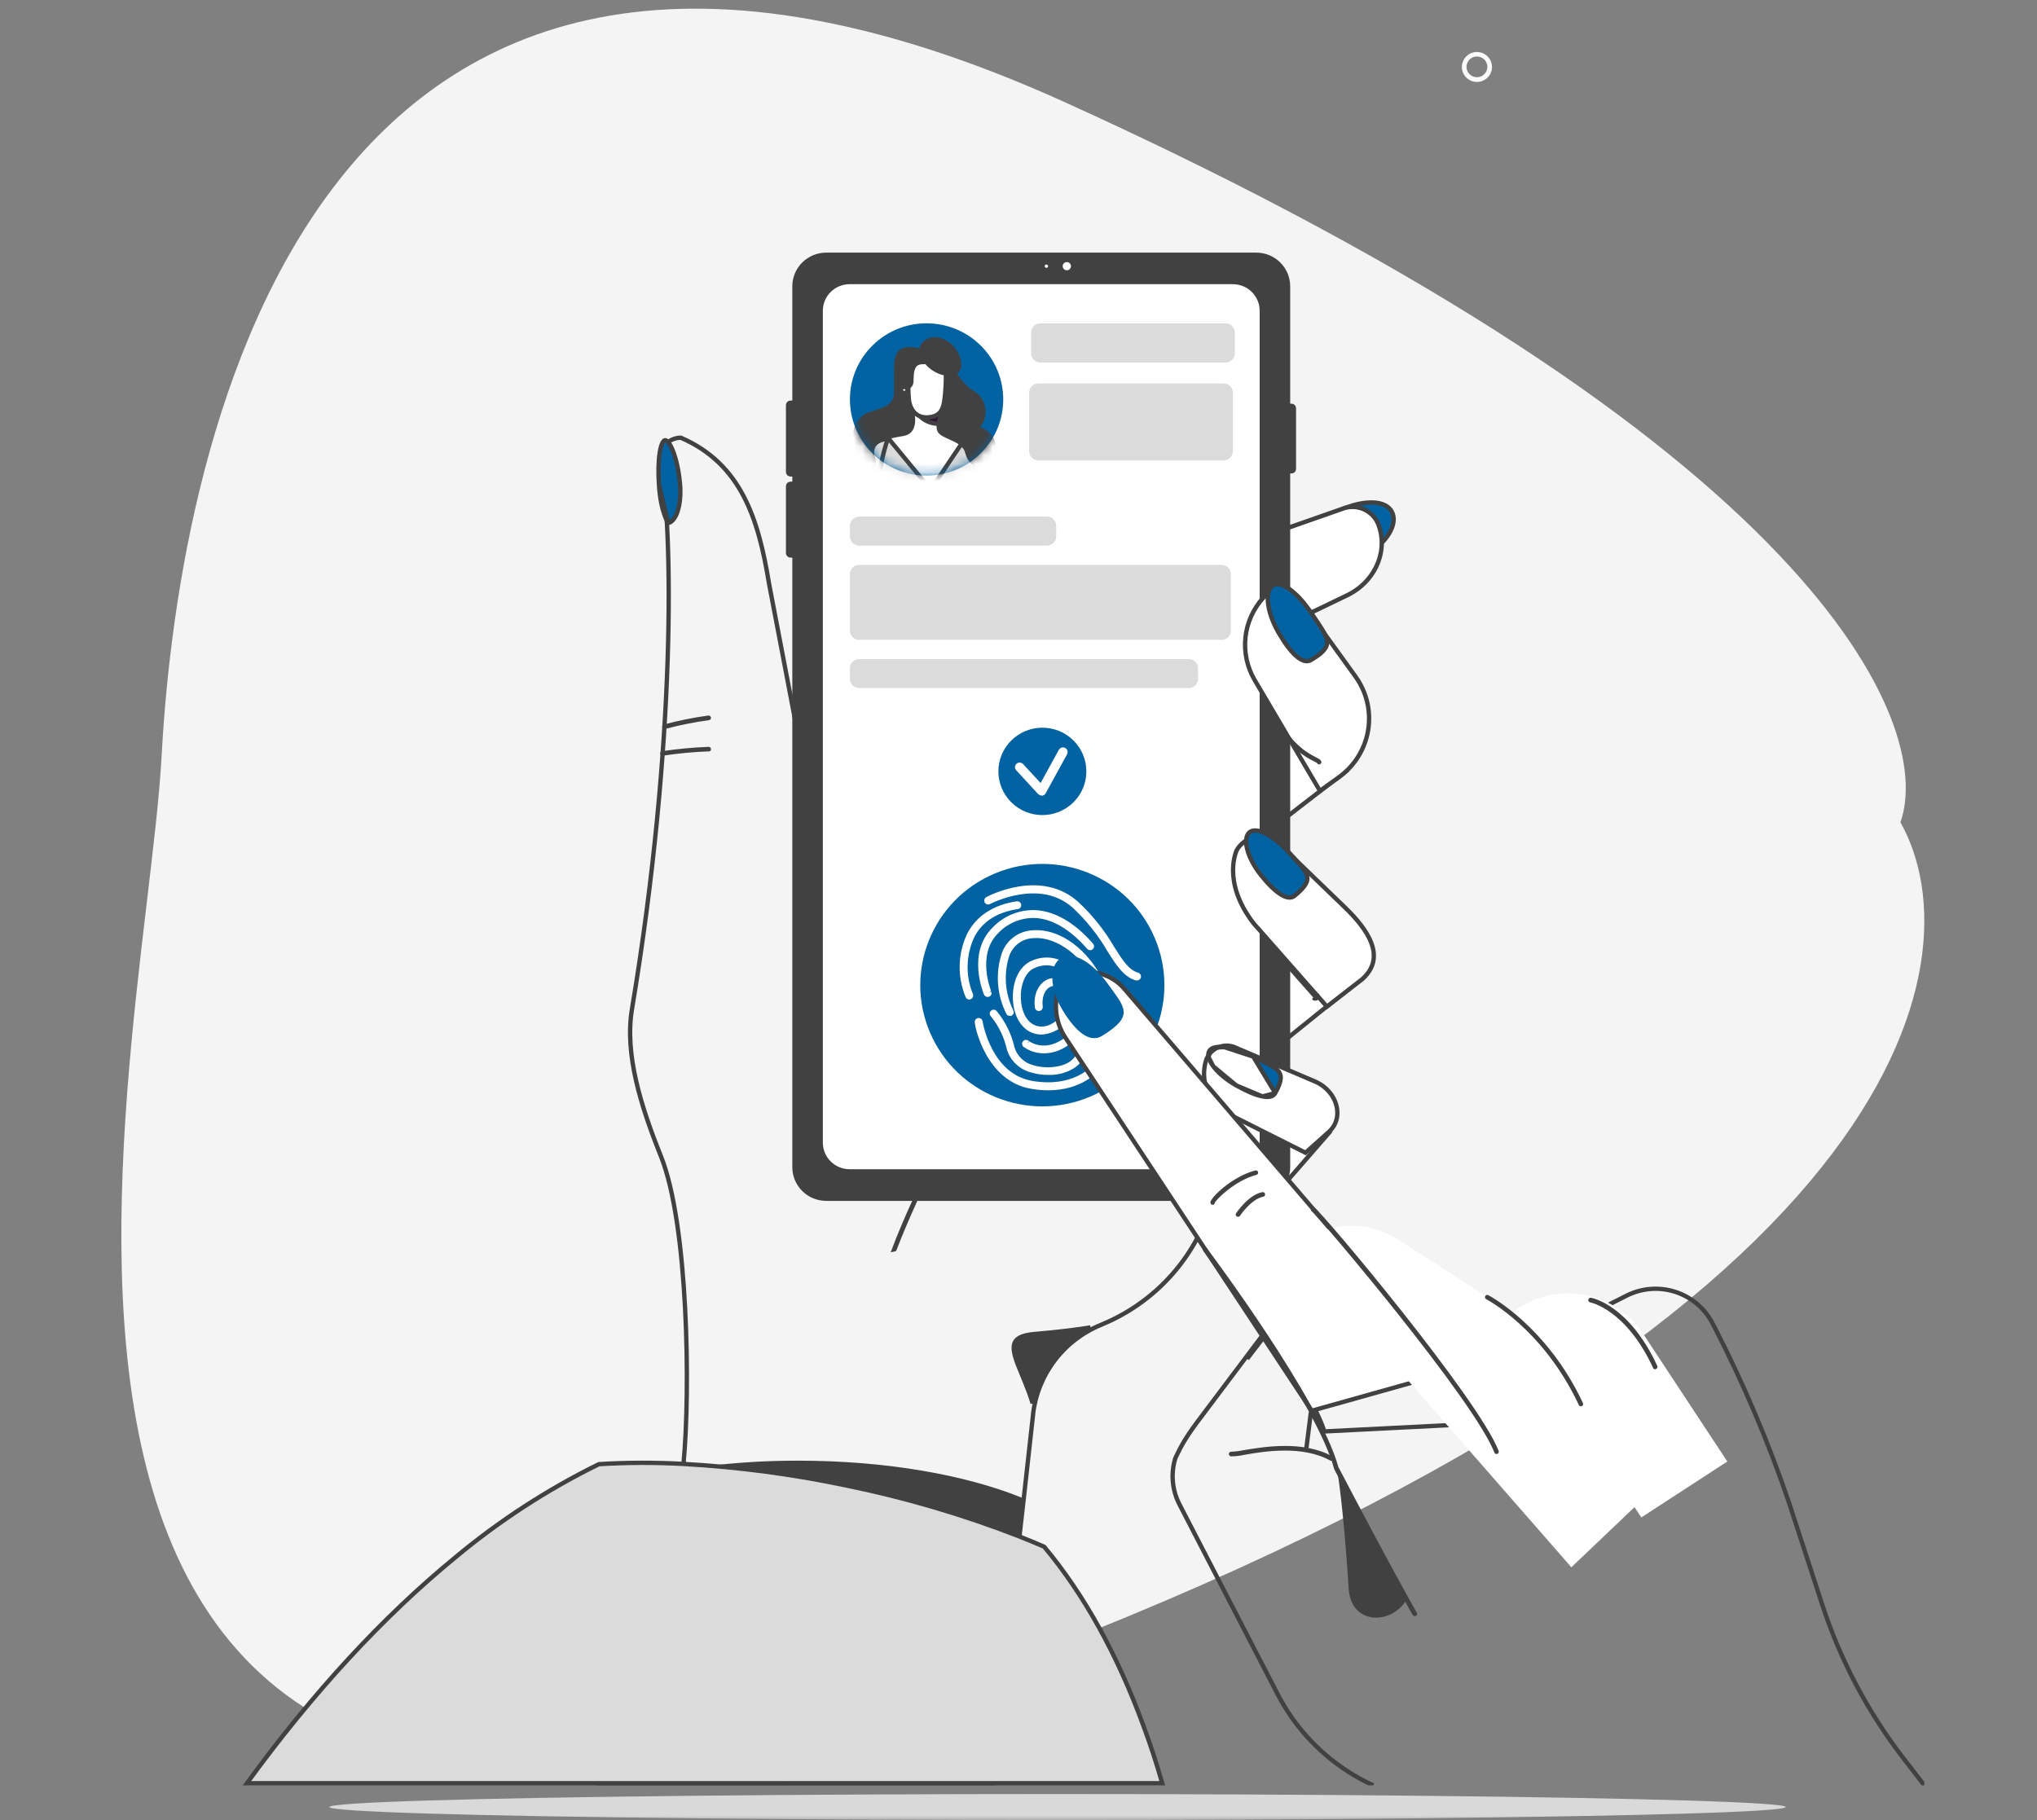 <svg width="235" height="210" viewBox="0 0 235 210" fill="none" xmlns="http://www.w3.org/2000/svg">
<rect x="0" y="0" width="235" height="210" fill="#808080" stroke="none"/>
<mask id="mask0_424_374" style="mask-type:alpha" maskUnits="userSpaceOnUse" x="0" y="0" width="235" height="210">
<rect width="235" height="210" fill="#D9D9D9"/>
</mask>
<g mask="url(#mask0_424_374)">
<path d="M122.955 11.841C36.297 -27.492 20.651 50.081 18.645 87.229C16.638 124.376 -14.454 241.282 115.935 192.116C220.245 152.783 228.269 110.901 219.242 94.877C223.254 83.587 209.614 51.174 122.955 11.841Z" fill="#F4F4F4"/>
<g clip-path="url(#clip0_424_374)">
<path d="M78.859 168.827C79.654 160.421 79.404 141.248 76.241 133.392C73.922 127.615 72.042 121.609 72.907 116.441C78.046 85.67 77.637 60.767 76.209 53.3C76.144 52.958 76.156 52.607 76.244 52.271C76.332 51.934 76.493 51.622 76.717 51.355C76.941 51.087 77.221 50.873 77.538 50.726C77.855 50.579 78.201 50.504 78.55 50.505C85.482 53.513 87.491 59.823 88.704 67.253L96.759 109.39" stroke="#414141" stroke-width="0.5"/>
<path d="M77.085 60.35C77.454 60.281 77.842 59.899 78.126 59.127C78.434 58.29 78.578 57.087 78.436 55.666C78.293 54.234 78.001 52.963 77.652 52.066C77.476 51.617 77.291 51.275 77.113 51.056C76.927 50.826 76.795 50.784 76.722 50.791C76.654 50.798 76.54 50.861 76.411 51.12C76.288 51.37 76.185 51.74 76.11 52.217C75.959 53.166 75.928 54.473 76.018 55.913L77.085 60.35ZM77.085 60.35C77.067 60.322 77.047 60.287 77.023 60.246C76.936 60.089 76.813 59.841 76.682 59.485C76.421 58.772 76.127 57.626 76.018 55.914L77.085 60.35Z" fill="#0362A1" stroke="#414141" stroke-width="0.5"/>
<path d="M76.679 83.858L76.667 83.857L76.656 83.858C76.654 83.858 76.652 83.857 76.65 83.856C76.649 83.855 76.648 83.854 76.648 83.853L76.648 83.853L76.647 83.849C76.647 83.848 76.646 83.846 76.647 83.845C76.647 83.844 76.647 83.843 76.648 83.841C76.648 83.84 76.649 83.839 76.651 83.838C76.652 83.837 76.653 83.836 76.654 83.836C78.329 83.385 80.031 83.042 81.75 82.809C81.756 82.808 81.762 82.81 81.766 82.813C81.771 82.816 81.773 82.821 81.774 82.825C81.774 82.83 81.773 82.834 81.77 82.838C81.767 82.842 81.762 82.845 81.756 82.846L81.754 82.846C80.052 83.077 78.365 83.416 76.706 83.86L76.679 83.858Z" fill="#A65137" stroke="#414141" stroke-width="0.5"/>
<path d="M76.427 86.922L76.436 86.922L76.444 86.92C78.203 86.656 79.976 86.49 81.754 86.421L81.755 86.421C81.756 86.421 81.757 86.422 81.758 86.422C81.76 86.422 81.76 86.423 81.761 86.424C81.762 86.424 81.762 86.425 81.763 86.426C81.763 86.426 81.763 86.427 81.763 86.427L81.763 86.427L81.763 86.438C81.763 86.439 81.763 86.439 81.763 86.44C81.763 86.441 81.762 86.441 81.762 86.442C81.761 86.443 81.76 86.443 81.759 86.444C81.758 86.444 81.757 86.445 81.756 86.445L81.756 86.445L81.751 86.445C79.976 86.51 78.206 86.677 76.45 86.943L76.419 86.948L76.413 86.95C76.411 86.948 76.409 86.944 76.409 86.941C76.409 86.937 76.41 86.933 76.413 86.929C76.416 86.925 76.421 86.923 76.427 86.922Z" fill="#A65137" stroke="#414141" stroke-width="0.5"/>
<path d="M154.673 58.82L154.673 58.82C155.993 58.24 157.294 57.945 158.356 57.976C159.422 58.007 160.195 58.363 160.561 59.026C160.929 59.693 160.832 60.579 160.292 61.504C159.755 62.425 158.799 63.342 157.547 64.019C156.273 64.709 155.144 65.112 154.247 65.161C153.802 65.186 153.425 65.123 153.118 64.975C152.813 64.829 152.563 64.592 152.377 64.244C151.825 63.208 151.51 62.439 151.388 61.848C151.268 61.265 151.339 60.878 151.533 60.575C151.736 60.261 152.095 59.999 152.637 59.723C153.016 59.53 153.46 59.34 153.971 59.122C154.193 59.028 154.426 58.928 154.673 58.82Z" fill="#0362A1" stroke="#414141" stroke-width="0.5"/>
<path d="M138.373 76.888L133.841 66.073L154.935 58.683L154.935 58.683L154.937 58.682C155.699 58.405 156.538 58.426 157.284 58.74C158.029 59.054 158.627 59.637 158.956 60.37C160.223 63.396 158.761 67.079 155.394 68.697L155.393 68.697L138.373 76.888Z" fill="white" stroke="#414141" stroke-width="0.5"/>
<path d="M155.337 88.933L143.608 97.994L137.758 90.578L151.256 80.066L155.337 88.933Z" fill="white" stroke="#414141" stroke-width="0.5"/>
<path d="M147.496 126.344L153.348 130.679L144.092 141.317L138.745 135.845L147.496 126.344Z" fill="white" stroke="#414141" stroke-width="0.5"/>
<path d="M150.991 107.458L156.541 113.328L144.376 123.138L139.599 116.128L150.991 107.458Z" fill="white" stroke="#414141" stroke-width="0.5"/>
<path d="M78.684 169.554L72.08 194.159L71.189 197.471C72.601 196.41 75.323 195.764 78.878 195.572C83.449 195.395 88.026 195.728 92.522 196.565C92.978 196.639 93.44 196.725 93.907 196.815C103.884 198.735 111.976 202.208 114.43 205.349L115.821 193.082L118.108 172.883L119.182 163.197C119.182 163.175 119.182 163.133 119.182 163.133C119.452 160.879 120.322 158.738 121.704 156.931C123.087 155.123 124.93 153.716 127.044 152.854L127.967 152.449C130.715 151.176 133.168 149.353 135.175 147.096C137.182 144.838 138.698 142.194 139.63 139.328L142.465 105.752L94.063 96.498" stroke="#414141" stroke-width="0.5"/>
<path d="M103.186 144.157L103.152 144.153L103.147 144.154C103.203 144.002 105.414 138.098 109.442 130.603C113.488 123.076 119.356 113.964 126.704 107.454L126.704 107.454L126.714 107.445C126.716 107.443 126.72 107.441 126.724 107.441C126.728 107.441 126.731 107.443 126.733 107.445L126.733 107.445L126.736 107.447C126.736 107.448 126.737 107.448 126.737 107.449C126.737 107.45 126.737 107.45 126.737 107.451C126.737 107.451 126.737 107.452 126.737 107.453C126.737 107.453 126.737 107.453 126.737 107.453C119.38 113.978 113.518 123.095 109.488 130.598C105.454 138.107 103.244 144.019 103.198 144.144L103.198 144.144L103.195 144.153C103.195 144.154 103.194 144.155 103.192 144.156C103.191 144.157 103.189 144.157 103.186 144.157Z" fill="#A65137" stroke="#414141" stroke-width="0.5"/>
<path d="M144.929 138.31H95.319C93.294 138.31 91.655 136.679 91.655 134.672L91.655 33.037C91.655 31.029 93.294 29.398 95.319 29.398H144.929C146.955 29.398 148.594 31.029 148.594 33.037V134.672C148.594 136.679 146.955 138.31 144.929 138.31Z" fill="#414141" stroke="#414141" stroke-width="0.5"/>
<path d="M142.229 135.158H98.021C96.173 135.158 94.678 133.67 94.678 131.839L94.678 35.858C94.678 34.027 96.173 32.54 98.021 32.54H142.229C144.076 32.54 145.571 34.027 145.571 35.858V131.839C145.571 133.67 144.076 135.158 142.229 135.158Z" fill="white" stroke="#414141" stroke-width="0.5"/>
<path d="M91.496 54.735H91.195C91.041 54.735 90.919 54.612 90.919 54.462V46.739C90.919 46.59 91.041 46.467 91.195 46.467H91.496C91.65 46.467 91.772 46.59 91.772 46.739V54.462C91.772 54.612 91.65 54.735 91.496 54.735Z" fill="#414141" stroke="#414141" stroke-width="0.5"/>
<path d="M91.496 64.091H91.195C91.041 64.091 90.919 63.967 90.919 63.818V56.095C90.919 55.946 91.041 55.822 91.195 55.822H91.496C91.65 55.822 91.772 55.946 91.772 56.095V63.818C91.772 63.967 91.65 64.091 91.496 64.091Z" fill="#414141" stroke="#414141" stroke-width="0.5"/>
<path d="M148.994 54.378H148.694C148.539 54.378 148.417 54.254 148.417 54.105V47.097C148.417 46.948 148.539 46.824 148.694 46.824H148.994C149.148 46.824 149.271 46.948 149.271 47.097V54.105C149.271 54.254 149.148 54.378 148.994 54.378Z" fill="#414141" stroke="#414141" stroke-width="0.5"/>
<path d="M119.002 30.657V30.76H115.813V30.657H119.002Z" fill="white" stroke="#414141" stroke-width="0.5"/>
<path d="M122.47 31.111C122.39 30.993 122.348 30.854 122.348 30.711C122.348 30.521 122.424 30.337 122.56 30.202C122.696 30.067 122.882 29.991 123.075 29.991C123.219 29.991 123.36 30.033 123.48 30.112C123.599 30.192 123.692 30.305 123.747 30.436C123.802 30.567 123.816 30.712 123.788 30.852C123.76 30.991 123.691 31.119 123.59 31.22C123.488 31.321 123.359 31.39 123.217 31.418C123.076 31.446 122.929 31.432 122.796 31.377C122.663 31.322 122.55 31.23 122.47 31.111Z" fill="white" stroke="#414141" stroke-width="0.5"/>
<path d="M120.35 30.954C120.301 30.882 120.275 30.798 120.275 30.711C120.275 30.596 120.322 30.484 120.404 30.402C120.487 30.32 120.6 30.273 120.718 30.273C120.806 30.273 120.892 30.299 120.965 30.348C121.037 30.396 121.094 30.464 121.127 30.544C121.161 30.624 121.169 30.712 121.152 30.797C121.135 30.881 121.093 30.959 121.032 31.02C120.97 31.082 120.891 31.124 120.805 31.141C120.719 31.158 120.629 31.149 120.548 31.116C120.467 31.082 120.398 31.026 120.35 30.954Z" fill="white" stroke="#414141" stroke-width="0.5"/>
<path d="M151.699 124.783L151.699 124.783C153 125.338 153.86 126.392 154.164 127.506C154.468 128.616 154.219 129.778 153.311 130.592L150.614 133.006L141.841 128.597L141.841 128.597L141.84 128.596C140.707 128.038 139.814 127.096 139.322 125.941C138.83 124.787 138.77 123.497 139.152 122.303C139.373 121.688 139.828 121.184 140.42 120.898C141.01 120.614 141.689 120.57 142.311 120.776L151.699 124.783Z" fill="white" stroke="#414141" stroke-width="0.5"/>
<path d="M147.922 97.716L155.258 104.795C155.258 104.795 155.258 104.795 155.259 104.795C156.478 105.985 157.681 107.393 158.212 108.826C158.476 109.538 158.57 110.245 158.427 110.931C158.286 111.613 157.906 112.297 157.183 112.959L153.081 116.142L144.591 106.5C142.725 104.063 142.261 101.943 142.254 100.446C142.25 99.694 142.362 99.095 142.473 98.686C142.529 98.481 142.584 98.325 142.625 98.221C142.645 98.169 142.662 98.13 142.673 98.105C142.679 98.092 142.683 98.083 142.686 98.078L142.686 98.077C143.102 97.358 143.846 96.767 144.758 96.602C145.663 96.437 146.768 96.686 147.922 97.716Z" fill="white" stroke="#414141" stroke-width="0.5"/>
<path d="M154.47 89.67L154.47 89.67L152.276 91.249L144.727 78.435C144.727 78.435 144.727 78.434 144.726 78.434C143.863 76.946 143.498 75.224 143.686 73.517C143.873 71.81 144.602 70.206 145.768 68.937C146.059 68.624 146.42 68.383 146.822 68.234C147.224 68.084 147.656 68.031 148.083 68.079C148.509 68.126 148.919 68.273 149.277 68.507C149.636 68.742 149.934 69.056 150.147 69.426L150.153 69.437L150.161 69.447L156.368 78.045L156.368 78.046C157.665 79.838 158.193 82.068 157.837 84.247C157.482 86.426 156.271 88.376 154.47 89.67Z" fill="white" stroke="#414141" stroke-width="0.5"/>
<path d="M147.121 126.119L147.122 126.118C147.503 125.428 147.695 124.918 147.742 124.521C147.787 124.14 147.698 123.861 147.497 123.611C147.284 123.347 146.936 123.105 146.435 122.832C146.089 122.644 145.688 122.45 145.228 122.229C145.023 122.13 144.806 122.026 144.578 121.914L147.121 126.119ZM147.121 126.119C146.91 126.504 146.454 126.662 145.65 126.508M147.121 126.119L145.65 126.508M145.65 126.508C144.854 126.356 143.821 125.91 142.63 125.242M145.65 126.508L142.63 125.242M142.63 125.242C141.456 124.583 140.531 123.786 139.976 123.04M142.63 125.242L139.976 123.04M139.976 123.04C139.698 122.666 139.52 122.315 139.444 122.009M139.976 123.04L139.444 122.009M139.444 122.009C139.368 121.704 139.394 121.459 139.503 121.269M139.444 122.009L139.503 121.269M139.503 121.269C139.61 121.083 139.803 120.944 140.101 120.864M139.503 121.269L140.101 120.864M140.101 120.864C140.402 120.784 140.794 120.77 141.26 120.825M140.101 120.864L141.26 120.825M141.26 120.825C142.193 120.937 143.366 121.321 144.578 121.914L141.26 120.825Z" fill="#0362A1" stroke="#414141" stroke-width="0.5"/>
<path d="M148.723 98.383L148.723 98.383C148.889 98.567 149.047 98.739 149.197 98.902C149.547 99.282 149.852 99.614 150.105 99.92C150.466 100.359 150.693 100.713 150.783 101.041C150.868 101.351 150.836 101.655 150.628 102.016C150.413 102.39 150.011 102.82 149.357 103.355C148.984 103.658 148.473 103.64 147.78 103.216C147.089 102.795 146.295 102.01 145.453 100.951C144.622 99.906 144.079 98.815 143.865 97.902C143.645 96.969 143.785 96.316 144.166 96.017C144.543 95.72 145.183 95.751 146.038 96.188C146.873 96.616 147.823 97.389 148.723 98.383Z" fill="#0362A1" stroke="#414141" stroke-width="0.5"/>
<path d="M151.326 70.8L151.326 70.8C151.475 71.023 151.617 71.234 151.752 71.433C152.06 71.888 152.329 72.286 152.548 72.649C152.863 73.171 153.05 73.585 153.097 73.948C153.141 74.294 153.06 74.612 152.786 74.958C152.503 75.315 152.015 75.7 151.246 76.153L151.246 76.153C150.802 76.415 150.262 76.309 149.594 75.746C148.93 75.185 148.213 74.224 147.487 72.968C146.771 71.728 146.364 70.485 146.276 69.482C146.186 68.457 146.432 67.782 146.885 67.523C147.332 67.267 148.002 67.412 148.834 68.023C149.647 68.62 150.528 69.601 151.326 70.8Z" fill="#0362A1" stroke="#414141" stroke-width="0.5"/>
<path d="M114.373 205.739L69.183 205.75L70.586 200.523L70.612 200.427L70.565 200.34C70.35 199.939 70.273 199.479 70.348 199.03C70.48 198.482 70.815 198.003 71.288 197.69L71.288 197.691L71.299 197.683C71.481 197.548 71.673 197.426 71.872 197.317L71.872 197.317L71.876 197.315C71.968 197.262 72.071 197.213 72.186 197.159L72.186 197.159L72.188 197.158C72.428 197.042 72.674 196.938 72.925 196.848C72.971 196.832 73.015 196.817 73.057 196.802C73.153 196.768 73.242 196.736 73.337 196.708L73.337 196.708L73.343 196.706C73.695 196.591 74.074 196.487 74.478 196.398C74.479 196.398 74.479 196.398 74.479 196.398L75.103 196.266C76.025 196.09 76.957 195.967 77.893 195.897C78.058 195.897 78.221 195.884 78.378 195.87C78.407 195.868 78.437 195.865 78.466 195.862C78.595 195.851 78.719 195.839 78.846 195.833H79.07H79.366C79.576 195.833 79.786 195.825 79.994 195.816C80.009 195.816 80.024 195.815 80.038 195.814C80.233 195.806 80.426 195.798 80.624 195.796H81.959H82.605L83.506 195.828L84.072 195.854L84.074 195.854L84.838 195.897C84.873 195.899 84.908 195.902 84.943 195.904C85.413 195.939 85.89 195.974 86.372 196.019L86.373 196.019C88.464 196.205 90.652 196.502 92.96 196.917C92.96 196.917 92.96 196.917 92.96 196.917L93.823 197.077C93.823 197.077 93.823 197.077 93.823 197.077C94.443 197.194 95.058 197.321 95.663 197.454L95.664 197.454C97.179 197.779 98.64 198.14 100.038 198.518C100.599 198.672 101.144 198.831 101.684 198.996C104.772 199.942 107.475 201.019 109.622 202.138C111.776 203.26 113.347 204.412 114.195 205.498L114.196 205.5C114.258 205.577 114.317 205.657 114.373 205.739Z" fill="#414141" stroke="#414141" stroke-width="0.5"/>
<path d="M151.733 115.219C151.696 115.22 151.659 115.213 151.625 115.198C151.59 115.183 151.56 115.161 151.535 115.134L151.733 115.219ZM151.733 115.219C151.796 115.222 151.857 115.201 151.905 115.161M151.733 115.219L151.905 115.161M151.984 114.881C151.973 114.848 151.955 114.818 151.932 114.793L151.984 114.881ZM151.984 114.881C151.995 114.913 152 114.948 151.997 114.982M151.984 114.881L151.997 114.982M151.997 114.982C151.995 115.017 151.985 115.05 151.97 115.081M151.997 114.982L151.97 115.081M151.97 115.081C151.954 115.112 151.932 115.139 151.905 115.161M151.97 115.081L151.905 115.161M151.743 114.97L151.743 114.969L151.729 114.969C151.727 114.969 151.725 114.969 151.723 114.968C151.722 114.968 151.721 114.967 151.719 114.966L146.095 108.595L146.083 108.582L146.07 108.571C146.069 108.57 146.068 108.568 146.067 108.567C146.067 108.566 146.066 108.564 146.066 108.563C146.066 108.561 146.067 108.56 146.067 108.559C146.068 108.557 146.069 108.556 146.07 108.555C146.072 108.554 146.073 108.553 146.075 108.552C146.077 108.551 146.079 108.551 146.081 108.551C146.084 108.552 146.086 108.552 146.087 108.553C146.089 108.554 146.09 108.556 146.091 108.557L146.1 108.571L146.112 108.584L151.745 114.958L151.745 114.958L151.747 114.96C151.747 114.961 151.748 114.962 151.748 114.962C151.748 114.963 151.748 114.964 151.748 114.964C151.748 114.965 151.748 114.965 151.747 114.966C151.747 114.966 151.747 114.966 151.747 114.966C151.747 114.967 151.746 114.967 151.746 114.968L151.746 114.968L151.745 114.969C151.745 114.969 151.744 114.969 151.744 114.969C151.743 114.969 151.743 114.97 151.743 114.97Z" fill="#A65137" stroke="#414141" stroke-width="0.5"/>
<path d="M152.184 87.948L152.178 87.949C152.177 87.949 152.176 87.948 152.176 87.948L152.176 87.948L152.148 87.885L152.091 87.845C151.953 87.748 151.806 87.664 151.652 87.594C151.22 87.376 150.573 87.048 149.79 86.369C149.003 85.686 148.072 84.642 147.093 82.988L147.088 82.98L147.083 82.972C147.082 82.971 147.082 82.969 147.081 82.968C147.081 82.967 147.081 82.966 147.081 82.964C147.082 82.963 147.082 82.962 147.083 82.96C147.084 82.959 147.085 82.958 147.087 82.957C147.088 82.956 147.09 82.955 147.092 82.955C147.094 82.955 147.096 82.955 147.098 82.956C147.1 82.956 147.102 82.957 147.103 82.958C147.105 82.959 147.106 82.96 147.106 82.962L147.11 82.969L147.114 82.977C148.077 84.597 148.999 85.639 149.793 86.333C150.588 87.027 151.248 87.365 151.667 87.579L151.668 87.579C152.019 87.756 152.131 87.827 152.195 87.937C152.195 87.938 152.195 87.939 152.195 87.941C152.194 87.943 152.191 87.945 152.188 87.947L152.188 87.947L152.184 87.948Z" fill="#A65137" stroke="#414141" stroke-width="0.5"/>
<path d="M121.505 156.778C120.341 158.299 119.532 160.053 119.129 161.913C118.876 161.049 118.561 160.23 118.252 159.471C118.146 159.213 118.042 158.963 117.942 158.721C117.61 157.925 117.314 157.214 117.131 156.585C116.891 155.758 116.877 155.168 117.153 154.758C117.429 154.349 118.058 154.029 119.359 153.92C122.35 153.668 124.422 153.388 125.789 153.159C124.119 154.04 122.656 155.273 121.505 156.778Z" fill="#414141" stroke="#414141" stroke-width="0.5"/>
<path d="M92.119 196.325H92.118C87.686 196.335 83.259 196.005 78.878 195.336C76.68 194.998 74.501 194.549 72.349 193.991L78.846 169.787C83.237 169.108 87.675 168.774 92.118 168.786H92.119C102.212 168.786 111.319 170.422 117.801 173.043L115.553 192.896C109.368 194.989 101.315 196.288 92.484 196.325C92.484 196.325 92.483 196.325 92.483 196.325L92.119 196.325Z" fill="#414141" stroke="#414141" stroke-width="0.5"/>
<path d="M52.542 179.685L52.544 179.683C57.611 175.46 63.167 171.853 69.095 168.937C72.351 168.739 75.617 168.731 78.874 168.913L78.874 168.913C85.19 169.266 91.469 170.099 97.657 171.404L97.659 171.405C104.422 172.786 111.055 174.736 117.485 177.233C118.51 177.635 119.499 178.047 120.462 178.465C125.105 184.026 128.934 190.992 131.899 199.093L131.899 199.095C132.698 201.23 133.425 203.449 134.08 205.75H81.205H28.49C36.087 195.308 44.22 186.5 52.542 179.685Z" fill="#DBDBDB" stroke="#414141" stroke-width="0.5"/>
<path d="M141.385 37.309H120.03C119.437 37.309 118.956 37.787 118.956 38.376V40.76C118.956 41.349 119.437 41.827 120.03 41.827H141.385C141.978 41.827 142.459 41.349 142.459 40.76V38.376C142.459 37.787 141.978 37.309 141.385 37.309Z" fill="#DBDBDB"/>
<path d="M141.159 44.238H119.804C119.211 44.238 118.73 44.715 118.73 45.304V52.057C118.73 52.646 119.211 53.124 119.804 53.124H141.159C141.753 53.124 142.233 52.646 142.233 52.057V45.304C142.233 44.715 141.753 44.238 141.159 44.238Z" fill="#DBDBDB"/>
<path d="M120.777 59.604H99.127C98.534 59.604 98.053 60.082 98.053 60.671V61.887C98.053 62.476 98.534 62.954 99.127 62.954H120.777C121.37 62.954 121.851 62.476 121.851 61.887V60.671C121.851 60.082 121.37 59.604 120.777 59.604Z" fill="#DBDBDB"/>
<path d="M137.138 76.043H99.127C98.534 76.043 98.053 76.52 98.053 77.11V78.326C98.053 78.915 98.534 79.392 99.127 79.392H137.138C137.732 79.392 138.212 78.915 138.212 78.326V77.11C138.212 76.52 137.732 76.043 137.138 76.043Z" fill="#DBDBDB"/>
<path d="M140.929 65.178H99.127C98.534 65.178 98.053 65.656 98.053 66.245V72.757C98.053 73.347 98.534 73.824 99.127 73.824H140.929C141.522 73.824 142.003 73.347 142.003 72.757V66.245C142.003 65.656 141.522 65.178 140.929 65.178Z" fill="#DBDBDB"/>
<path d="M113.149 52.3C116.603 48.87 116.603 43.307 113.149 39.877C109.696 36.446 104.096 36.446 100.642 39.877C97.189 43.307 97.189 48.87 100.642 52.3C104.096 55.731 109.696 55.731 113.149 52.3Z" fill="#0362A1"/>
<path d="M125.724 126.553C132.888 123.55 136.245 115.347 133.222 108.231C130.198 101.115 121.94 97.78 114.776 100.783C107.612 103.786 104.255 111.99 107.279 119.106C110.302 126.222 118.56 129.556 125.724 126.553Z" fill="#0362A1"/>
<path d="M123.842 92.569C125.824 90.6 125.824 87.409 123.842 85.44C121.861 83.472 118.648 83.472 116.666 85.44C114.685 87.409 114.685 90.6 116.666 92.569C118.648 94.537 121.861 94.537 123.842 92.569Z" fill="#0362A1"/>
<path d="M120.215 91.55L120.188 91.544L120.16 91.543C120.121 91.543 120.082 91.535 120.046 91.519C120.01 91.504 119.977 91.481 119.951 91.453C119.951 91.453 119.951 91.452 119.95 91.452L117.402 88.686C117.359 88.631 117.338 88.563 117.344 88.493C117.349 88.422 117.381 88.355 117.435 88.306C117.489 88.257 117.559 88.23 117.633 88.231C117.704 88.232 117.772 88.259 117.824 88.306L119.869 90.518L120.104 90.773L120.271 90.468L122.38 86.625C122.418 86.56 122.481 86.512 122.555 86.492C122.63 86.472 122.71 86.482 122.777 86.52C122.845 86.558 122.893 86.621 122.913 86.694C122.933 86.767 122.923 86.845 122.885 86.911L122.885 86.911L122.883 86.915L120.413 91.416C120.413 91.416 120.413 91.417 120.413 91.417C120.392 91.456 120.361 91.489 120.324 91.514C120.297 91.532 120.267 91.546 120.235 91.554L120.215 91.55Z" fill="white" stroke="white" stroke-width="0.5"/>
<path d="M118.257 120.605L118.257 120.604L118.251 120.6C118.227 120.585 118.207 120.564 118.191 120.54C118.176 120.517 118.166 120.49 118.162 120.462C118.157 120.435 118.159 120.406 118.166 120.379C118.173 120.352 118.186 120.327 118.204 120.305C118.222 120.283 118.244 120.264 118.27 120.251C118.295 120.238 118.324 120.23 118.352 120.228C118.381 120.227 118.41 120.231 118.437 120.241C118.464 120.25 118.489 120.266 118.51 120.286L118.523 120.298L118.538 120.309C118.536 120.308 118.556 120.322 118.571 120.333C118.59 120.346 118.615 120.363 118.646 120.383C118.707 120.422 118.792 120.473 118.898 120.527C119.109 120.634 119.407 120.756 119.776 120.827C120.52 120.972 121.533 120.909 122.68 120.16C123.322 119.742 123.961 119.287 124.466 118.775C124.972 118.263 125.361 117.677 125.475 116.994L125.475 116.994C125.626 116.081 125.239 115.103 124.424 114.097L124.424 114.097L124.418 114.09C124.4 114.069 124.387 114.045 124.378 114.02C124.37 113.994 124.367 113.967 124.369 113.94C124.372 113.913 124.38 113.887 124.393 113.863C124.405 113.839 124.423 113.818 124.444 113.8C124.466 113.783 124.491 113.77 124.517 113.763C124.544 113.755 124.572 113.753 124.6 113.756C124.628 113.759 124.654 113.768 124.678 113.782C124.702 113.795 124.723 113.814 124.74 113.835L124.74 113.835L124.744 113.84C125.679 114.998 126.04 116.075 125.883 117.052L125.883 117.053C125.655 118.531 124.391 119.544 122.923 120.498L122.923 120.498L122.917 120.502C122.191 121.002 121.331 121.277 120.447 121.29C119.663 121.293 118.897 121.054 118.257 120.605Z" fill="white" stroke="white" stroke-width="0.5"/>
<path d="M117.53 104.56C117.5 104.601 117.456 104.631 117.405 104.642C114.965 105.003 113.202 106.1 112.217 107.933L112.217 107.932L112.212 107.942C111.701 109.003 111.418 110.158 111.382 111.334C111.346 112.51 111.557 113.68 112.002 114.77L112.002 114.77L112.007 114.782C112.03 114.831 112.033 114.888 112.014 114.939C111.996 114.99 111.959 115.032 111.909 115.056C111.88 115.068 111.849 115.075 111.817 115.076C111.779 115.076 111.741 115.064 111.708 115.044C111.677 115.024 111.651 114.995 111.635 114.962C111.155 113.811 110.927 112.573 110.965 111.328C111.003 110.083 111.306 108.859 111.854 107.739C112.883 105.836 114.763 104.621 117.343 104.24C117.395 104.236 117.447 104.251 117.488 104.282C117.53 104.315 117.558 104.362 117.565 104.413C117.573 104.464 117.561 104.517 117.53 104.56Z" fill="white" stroke="white" stroke-width="0.5"/>
<path d="M123.911 104.54L123.911 104.54L123.907 104.536C121.921 102.763 119.473 102.654 117.548 102.974C116.583 103.134 115.74 103.404 115.134 103.635C114.831 103.75 114.587 103.856 114.416 103.935C114.331 103.974 114.264 104.006 114.217 104.029C114.161 104.057 114.149 104.063 114.149 104.063L114.13 104.071L114.113 104.083C114.089 104.099 114.062 104.11 114.033 104.115C114.004 104.12 113.975 104.119 113.947 104.112C113.918 104.105 113.892 104.093 113.869 104.075C113.846 104.058 113.828 104.036 113.814 104.011C113.801 103.986 113.793 103.958 113.791 103.93C113.788 103.902 113.792 103.874 113.802 103.847C113.812 103.82 113.827 103.796 113.847 103.775C113.866 103.755 113.89 103.738 113.917 103.727L113.932 103.721L113.945 103.714C114.053 103.653 115.583 102.847 117.608 102.527C119.631 102.208 122.114 102.377 124.184 104.214C125.811 105.724 127.204 107.464 128.319 109.377L128.319 109.377L128.324 109.384L128.327 109.389C128.811 110.158 129.241 110.84 129.689 111.368C130.141 111.9 130.63 112.298 131.244 112.477C131.29 112.492 131.329 112.522 131.354 112.563C131.38 112.603 131.39 112.652 131.383 112.699C131.376 112.746 131.353 112.79 131.316 112.822C131.28 112.854 131.232 112.872 131.183 112.873L131.089 112.875C130.453 112.682 129.939 112.293 129.454 111.743C128.954 111.177 128.499 110.455 127.976 109.623C126.879 107.74 125.509 106.027 123.911 104.54Z" fill="white" stroke="white" stroke-width="0.5"/>
<path d="M118.873 118.798L118.872 118.798C117.712 118.163 116.986 116.536 117.112 114.595L117.112 114.595C117.221 112.838 118.032 111.525 119.141 111.078L119.141 111.078L119.15 111.074C119.847 110.76 120.621 110.658 121.376 110.782C122.13 110.906 122.83 111.25 123.388 111.77L123.387 111.77L123.398 111.779C123.42 111.797 123.438 111.82 123.45 111.846C123.463 111.871 123.47 111.899 123.47 111.927C123.471 111.956 123.466 111.984 123.455 112.01C123.445 112.036 123.428 112.06 123.408 112.08C123.387 112.1 123.362 112.115 123.334 112.125C123.307 112.135 123.278 112.139 123.249 112.137C123.22 112.135 123.191 112.126 123.166 112.113C123.14 112.099 123.118 112.08 123.1 112.058L123.087 112.04L123.07 112.025C122.565 111.57 121.936 111.273 121.263 111.171C120.591 111.07 119.905 111.166 119.288 111.448C118.677 111.69 118.254 112.197 117.979 112.769C117.702 113.343 117.562 114.006 117.525 114.601C117.481 115.304 117.564 116.084 117.806 116.772C118.046 117.458 118.454 118.079 119.078 118.42C120.328 119.105 121.592 118.404 122.302 117.732C123.021 117.051 123.691 115.79 123.054 114.59C122.636 113.801 121.973 113.352 121.26 113.561L121.26 113.561L121.256 113.562C120.457 113.808 119.875 114.83 120.051 116.179C120.054 116.205 120.052 116.232 120.045 116.257C120.038 116.283 120.026 116.307 120.009 116.328C119.992 116.349 119.972 116.367 119.948 116.381C119.924 116.394 119.898 116.403 119.871 116.406C119.843 116.409 119.816 116.407 119.789 116.4C119.763 116.393 119.738 116.381 119.717 116.364C119.696 116.347 119.678 116.327 119.664 116.304C119.651 116.28 119.643 116.255 119.639 116.228L119.639 116.228C119.416 114.477 120.298 113.432 121.13 113.17C121.781 112.968 122.746 113.147 123.418 114.398C124.009 115.51 123.716 116.928 122.594 118.022L122.594 118.022L122.591 118.025C121.938 118.688 121.055 119.079 120.121 119.119C119.684 119.12 119.255 119.009 118.873 118.798Z" fill="white" stroke="white" stroke-width="0.5"/>
<path d="M116.586 116.968L116.499 116.97C116.463 116.97 116.427 116.961 116.397 116.943C116.367 116.926 116.342 116.902 116.326 116.872C115.261 114.765 115.075 112.326 115.805 110.083C116.049 109.377 116.502 108.761 117.105 108.316C117.709 107.87 118.434 107.615 119.186 107.586L119.186 107.586L119.195 107.585C121.452 107.413 124.767 108.793 127.149 113.372L127.149 113.372L127.151 113.377C127.164 113.401 127.172 113.427 127.175 113.453C127.178 113.48 127.175 113.507 127.167 113.533C127.159 113.559 127.146 113.583 127.129 113.603C127.111 113.624 127.09 113.642 127.065 113.654C127.041 113.667 127.014 113.674 126.986 113.676C126.958 113.679 126.931 113.675 126.904 113.667C126.878 113.658 126.854 113.644 126.833 113.626C126.813 113.608 126.796 113.587 126.784 113.562L126.784 113.562L126.781 113.557C124.533 109.231 121.341 107.832 119.239 107.993C118.564 108.01 117.91 108.233 117.366 108.631C116.821 109.031 116.412 109.588 116.196 110.227L116.196 110.227L116.194 110.231C115.513 112.359 115.684 114.667 116.67 116.674L116.674 116.682L116.678 116.689C116.696 116.719 116.705 116.754 116.705 116.788C116.705 116.823 116.695 116.857 116.677 116.887C116.66 116.917 116.634 116.942 116.603 116.96C116.597 116.963 116.592 116.966 116.586 116.968Z" fill="white" stroke="white" stroke-width="0.5"/>
<path d="M113.753 114.66L113.753 114.66L113.75 114.653C113.715 114.573 113.228 113.402 113.117 111.897C113.006 110.394 113.273 108.593 114.696 107.194L114.696 107.194L114.702 107.188C115.3 106.559 116.025 106.061 116.83 105.729C117.635 105.397 118.501 105.237 119.372 105.26C121.55 105.348 123.804 106.624 125.893 109.026L125.9 109.034L125.907 109.041C125.928 109.061 125.944 109.084 125.954 109.11C125.965 109.136 125.97 109.164 125.969 109.192C125.968 109.22 125.961 109.247 125.949 109.272C125.937 109.298 125.92 109.32 125.898 109.339C125.877 109.357 125.852 109.371 125.824 109.38C125.797 109.388 125.768 109.391 125.739 109.388C125.711 109.385 125.683 109.376 125.658 109.361C125.634 109.347 125.612 109.328 125.596 109.305L125.589 109.297L125.583 109.289C123.61 107.028 121.462 105.746 119.357 105.667L119.357 105.667L119.353 105.667C118.537 105.65 117.727 105.804 116.974 106.118C116.223 106.431 115.546 106.897 114.987 107.486C113.638 108.811 113.433 110.575 113.551 111.975C113.61 112.679 113.752 113.302 113.88 113.752C113.943 113.977 114.004 114.159 114.049 114.287C114.094 114.414 114.126 114.493 114.126 114.492L114.126 114.492L114.13 114.503C114.141 114.527 114.147 114.554 114.147 114.58C114.147 114.607 114.142 114.633 114.132 114.658C114.122 114.683 114.107 114.706 114.088 114.725C114.071 114.743 114.05 114.757 114.027 114.768C113.999 114.777 113.969 114.782 113.939 114.783C113.899 114.783 113.86 114.771 113.827 114.749C113.794 114.727 113.768 114.696 113.753 114.66Z" fill="white" stroke="white" stroke-width="0.5"/>
<path d="M120.901 123.776L120.901 123.775L120.888 123.775C120.246 123.778 119.606 123.683 118.993 123.493L118.993 123.493L118.983 123.49C118.372 123.329 117.813 123.015 117.359 122.577C116.908 122.142 116.576 121.6 116.396 121.002C116.086 119.604 115.458 118.295 114.561 117.175L114.55 117.162L114.537 117.15C114.489 117.104 114.453 117.047 114.432 116.984C114.425 116.936 114.436 116.886 114.463 116.844C114.492 116.799 114.537 116.767 114.589 116.753C114.63 116.744 114.672 116.748 114.711 116.764C114.75 116.78 114.782 116.807 114.804 116.842L114.819 116.865L114.839 116.885L114.856 116.902C115.8 118.072 116.463 119.44 116.796 120.902L116.798 120.911L116.8 120.919C116.963 121.457 117.263 121.944 117.67 122.334C118.075 122.721 118.574 122.999 119.118 123.14C119.899 123.388 120.793 123.45 121.61 123.355C122.426 123.26 123.198 123.005 123.711 122.587L123.711 122.587C124.176 122.207 124.521 121.702 124.707 121.133C124.878 120.694 125.028 120.421 125.301 120.274C125.581 120.123 126.052 120.072 126.95 120.274C127.671 120.441 128.288 120.362 128.627 119.888C128.886 119.525 128.935 119.013 128.88 118.537C128.823 118.054 128.654 117.553 128.414 117.176L128.414 117.176L128.411 117.171C128.058 116.642 127.646 116.154 127.183 115.716C126.448 115.011 125.823 114.2 125.329 113.311L125.329 113.311L125.322 113.299C125.307 113.276 125.297 113.249 125.293 113.222C125.289 113.194 125.29 113.166 125.298 113.14C125.305 113.113 125.318 113.088 125.335 113.066C125.353 113.044 125.375 113.026 125.4 113.013C125.425 112.999 125.453 112.991 125.482 112.989C125.51 112.987 125.539 112.991 125.566 113C125.593 113.01 125.617 113.025 125.638 113.044C125.659 113.063 125.675 113.086 125.687 113.112L125.691 113.123L125.697 113.133C126.176 113.991 126.783 114.772 127.499 115.448C127.973 115.907 128.398 116.415 128.767 116.962C129.05 117.409 129.25 117.998 129.301 118.583C129.352 119.171 129.25 119.723 128.966 120.119C128.823 120.319 128.608 120.522 128.282 120.644C127.956 120.767 127.498 120.816 126.857 120.672C126.556 120.603 126.316 120.558 126.121 120.541C125.929 120.524 125.757 120.532 125.608 120.591C125.449 120.654 125.345 120.763 125.268 120.889C125.199 121.001 125.145 121.14 125.091 121.278L125.087 121.289L125.086 121.289L125.082 121.3C124.873 121.924 124.492 122.477 123.982 122.897C123.079 123.516 121.997 123.824 120.901 123.776Z" fill="white" stroke="white" stroke-width="0.5"/>
<path d="M118.989 125.379L118.987 125.379C116.487 124.952 114.905 123.209 113.947 121.477C113.468 120.613 113.15 119.76 112.955 119.091C112.857 118.757 112.791 118.472 112.751 118.256C112.73 118.148 112.717 118.06 112.71 117.993C112.706 117.959 112.704 117.932 112.703 117.912C112.702 117.895 112.702 117.886 112.702 117.884C112.708 117.836 112.732 117.791 112.769 117.758C112.807 117.724 112.856 117.705 112.907 117.705C112.959 117.705 113.008 117.724 113.046 117.758C113.083 117.791 113.107 117.837 113.112 117.887L113.112 117.887L113.113 117.895C113.132 118.024 113.396 119.568 114.256 121.188C115.116 122.809 116.594 124.544 119.053 124.965C123.875 125.791 126.084 123.246 126.206 123.094L126.012 122.937L126.206 123.095C126.24 123.052 126.291 123.025 126.346 123.019C126.402 123.013 126.457 123.029 126.5 123.063C126.543 123.098 126.57 123.147 126.576 123.201C126.582 123.254 126.566 123.308 126.532 123.351L126.531 123.351L126.524 123.36C126.524 123.36 126.523 123.363 126.518 123.369C126.513 123.374 126.507 123.382 126.499 123.392C126.482 123.411 126.459 123.438 126.429 123.471C126.368 123.536 126.281 123.626 126.165 123.731C125.934 123.941 125.592 124.214 125.133 124.483C124.218 125.022 122.833 125.551 120.927 125.552C120.277 125.549 119.629 125.492 118.989 125.379Z" fill="white" stroke="white" stroke-width="0.5"/>
<path d="M127.668 124.096L127.668 124.095L127.66 124.095C127.62 124.096 127.582 124.084 127.549 124.063C127.516 124.042 127.491 124.012 127.475 123.977L127.475 123.977L127.473 123.972C127.462 123.948 127.455 123.923 127.454 123.897C127.453 123.871 127.457 123.845 127.466 123.821C127.475 123.797 127.489 123.774 127.507 123.755C127.525 123.736 127.546 123.72 127.571 123.709L127.571 123.709L127.574 123.707C127.788 123.605 128.413 123.248 129.035 122.754C129.649 122.267 130.313 121.606 130.535 120.889L130.538 120.88L130.54 120.87C130.745 119.98 130.722 119.053 130.473 118.175C130.224 117.296 129.758 116.493 129.117 115.839L129.11 115.832L129.102 115.825C129.082 115.808 129.065 115.786 129.053 115.762C129.042 115.739 129.035 115.713 129.033 115.686C129.031 115.66 129.034 115.633 129.043 115.608C129.052 115.583 129.065 115.559 129.083 115.539C129.101 115.519 129.122 115.503 129.147 115.491C129.171 115.479 129.198 115.471 129.225 115.47C129.252 115.468 129.28 115.471 129.306 115.48C129.329 115.488 129.351 115.5 129.37 115.515C130.069 116.226 130.577 117.1 130.846 118.057C131.116 119.016 131.137 120.026 130.909 120.994C130.644 121.854 129.876 122.622 129.132 123.19C128.763 123.471 128.411 123.695 128.149 123.85C128.019 123.927 127.911 123.987 127.836 124.027C127.798 124.048 127.768 124.063 127.748 124.073C127.732 124.082 127.726 124.085 127.726 124.085C127.726 124.085 127.727 124.084 127.73 124.083L127.727 124.084C127.708 124.092 127.688 124.096 127.668 124.096Z" fill="white" stroke="#414141" stroke-width="0.5"/>
<mask id="mask1_424_374" style="mask-type:luminance" maskUnits="userSpaceOnUse" x="98" y="37" width="18" height="18">
<path d="M112.972 40.053C116.328 43.386 116.328 48.791 112.972 52.124C109.616 55.457 104.175 55.457 100.82 52.124C97.464 48.791 97.464 43.386 100.82 40.053C104.175 36.72 109.616 36.72 112.972 40.053Z" fill="white" stroke="white" stroke-width="0.5"/>
</mask>
<g mask="url(#mask1_424_374)">
<path d="M106.11 53.636C106.543 54.751 106.583 55.887 106.309 56.816C106.034 57.745 105.452 58.455 104.643 58.763C103.031 59.376 100.971 58.193 100.095 55.935C99.219 53.677 99.952 51.426 101.562 50.813C103.174 50.2 105.234 51.383 106.11 53.636Z" fill="#DBDBDB" stroke="#414141" stroke-width="0.5"/>
<path d="M110.772 58.935C109.063 58.714 107.82 56.718 108.131 54.368C108.449 52.017 110.168 50.41 111.878 50.635C113.589 50.861 114.832 52.858 114.52 55.208C114.208 57.557 112.485 59.156 110.772 58.935Z" fill="#DBDBDB" stroke="#414141" stroke-width="0.5"/>
<path d="M107.145 41.72L107.145 41.722C107.146 41.896 107.131 42.07 107.1 42.242L107.048 42.536H107.15V48.271H103.387V42.267C103.405 41.562 103.541 41.072 103.776 40.763C104 40.467 104.342 40.301 104.871 40.301C105.439 40.301 106.024 40.395 106.457 40.624C106.876 40.846 107.145 41.188 107.145 41.72Z" fill="#414141" stroke="#414141" stroke-width="0.5"/>
<path d="M113.756 62.938H100.322C100.602 62.338 100.785 61.696 100.861 61.036C100.994 60.207 101.064 59.24 101.137 58.221C101.159 57.914 101.181 57.602 101.206 57.288L101.206 57.288L101.207 57.277C101.293 54.967 101.717 52.681 102.465 50.492C105.548 50.823 108.657 50.823 111.74 50.491C112.665 52.816 112.725 55.256 112.78 57.466C112.787 57.772 112.795 58.073 112.805 58.369C112.783 59.574 112.936 60.776 113.259 61.938L113.262 61.946L113.264 61.954C113.325 62.126 113.395 62.295 113.474 62.459L113.473 62.459L113.474 62.461C113.556 62.627 113.65 62.787 113.756 62.938Z" fill="#DBDBDB" stroke="#414141" stroke-width="0.5"/>
<path d="M111.716 50.022L107.974 55.6C107.902 55.7 107.809 55.783 107.7 55.842C107.591 55.902 107.469 55.936 107.345 55.942C107.22 55.949 107.095 55.927 106.98 55.878C106.866 55.83 106.765 55.758 106.684 55.666L102.016 50.004L102.977 47.464H110.69L111.716 50.022Z" fill="white" stroke="#414141" stroke-width="0.5"/>
<path d="M107.68 47.741V47.741L107.686 47.741L109.315 47.701C109.345 47.738 109.382 47.784 109.421 47.839C109.519 47.976 109.614 48.143 109.648 48.297C109.681 48.441 109.659 48.547 109.564 48.635C109.448 48.742 109.187 48.86 108.636 48.895C107.565 48.963 106.835 48.614 106.378 48.24C106.166 48.067 106.013 47.888 105.912 47.741H107.68Z" fill="#331338" stroke="#414141" stroke-width="0.5"/>
<path d="M108.499 44.269L108.499 44.269L108.499 44.265L108.204 42.907L108.133 42.541H109.961C109.977 42.621 109.999 42.7 110.025 42.778C110.075 42.94 110.14 43.096 110.219 43.245L110.219 43.245L110.224 43.255C110.705 44.072 111.364 44.77 112.153 45.299L112.163 45.306L112.174 45.312C112.309 45.384 112.438 45.468 112.558 45.562C112.838 45.802 113.062 46.099 113.216 46.433C113.37 46.768 113.45 47.133 113.449 47.501L113.449 47.505C113.457 48.095 113.253 48.669 112.874 49.123L112.626 49.42L112.998 49.524C113.404 49.638 113.769 49.862 114.051 50.172C114.334 50.481 114.523 50.864 114.597 51.275L114.598 51.282L114.6 51.289C114.747 51.895 114.692 52.477 114.496 52.927C114.301 53.377 113.973 53.681 113.573 53.776C113.491 53.794 113.408 53.805 113.324 53.807C112.95 53.764 112.596 53.615 112.304 53.379C112.008 53.139 111.788 52.82 111.671 52.46L111.671 52.46L111.667 52.448C111.622 52.331 111.584 52.211 111.553 52.089L111.57 52.052L111.519 51.944C111.157 51.183 110.365 50.804 109.71 50.511C109.658 50.487 109.607 50.465 109.557 50.443C109.276 50.318 109.025 50.207 108.816 50.081C108.57 49.934 108.428 49.792 108.37 49.639L108.37 49.639L108.369 49.636C108.289 49.431 108.274 49.162 108.309 48.854C108.345 48.55 108.428 48.228 108.526 47.931C108.624 47.635 108.734 47.368 108.82 47.176C108.863 47.08 108.899 47.003 108.925 46.95C108.938 46.924 108.948 46.904 108.955 46.89L108.962 46.875L108.964 46.872L108.965 46.871L108.965 46.871L108.965 46.871L108.965 46.871L109.005 46.793L108.988 46.706L108.499 44.269Z" fill="#414141" stroke="#414141" stroke-width="0.5"/>
<path d="M107.731 44.1L107.729 44.1C107.448 44.093 107.348 44.042 107.322 44.022C107.323 44.011 107.328 43.987 107.346 43.948C107.392 43.849 107.491 43.718 107.638 43.568C107.779 43.422 107.95 43.274 108.119 43.138C108.297 43.001 108.468 42.879 108.595 42.791C108.647 42.755 108.691 42.725 108.725 42.702L110.091 42.91C110.111 42.963 110.133 43.015 110.156 43.067C109.636 43.596 108.958 43.949 108.221 44.071C108.059 44.095 107.895 44.105 107.731 44.1Z" fill="#331338" stroke="#414141" stroke-width="0.5"/>
<path d="M98.307 53.509L98.307 53.5L98.306 53.492C98.266 53.017 98.419 52.666 98.584 52.291C98.588 52.28 98.593 52.27 98.597 52.259C98.763 51.881 98.947 51.449 98.769 50.911C98.612 50.36 98.643 49.773 98.855 49.24C99.067 48.71 99.449 48.263 99.941 47.968C100.28 47.811 100.649 47.691 101.028 47.569C101.037 47.566 101.047 47.562 101.057 47.559C101.424 47.441 101.801 47.32 102.136 47.162C102.481 46.999 102.802 46.789 103.032 46.482C103.176 46.29 103.279 46.068 103.335 45.81L105.227 47.524C105.229 47.534 105.232 47.544 105.234 47.556C105.249 47.622 105.268 47.718 105.286 47.836C105.321 48.071 105.348 48.383 105.32 48.7C105.292 49.019 105.21 49.325 105.043 49.564C104.88 49.796 104.626 49.984 104.211 50.056C104.157 50.065 104.102 50.075 104.047 50.084C103.157 50.237 102.222 50.398 101.563 50.743C101.206 50.93 100.904 51.183 100.737 51.541C100.568 51.903 100.555 52.332 100.701 52.835C100.79 53.153 100.836 53.459 100.818 53.725C100.799 53.989 100.718 54.198 100.566 54.349L100.566 54.349L100.559 54.357C100.383 54.546 100.155 54.679 99.902 54.739C99.65 54.798 99.385 54.781 99.143 54.689C98.9 54.597 98.691 54.436 98.542 54.226C98.394 54.015 98.312 53.766 98.307 53.509Z" fill="#414141" stroke="#414141" stroke-width="0.5"/>
<path d="M107.135 48.149L107.135 48.149C106.451 48.215 105.928 48.01 105.556 47.654C105.178 47.295 104.938 46.764 104.862 46.156C104.808 45.653 104.785 45.148 104.791 44.642C104.864 44.596 104.929 44.538 104.983 44.468C105.076 44.349 105.13 44.204 105.137 44.053L105.137 44.053C105.142 43.966 105.144 43.872 105.146 43.772C105.155 43.409 105.165 42.978 105.29 42.593C105.367 42.356 105.482 42.158 105.651 42.018C105.816 41.881 106.054 41.781 106.412 41.773C106.771 41.783 107.13 41.74 107.477 41.646C108.01 41.672 108.541 41.727 109.067 41.812C109.178 43.325 109.13 44.846 108.926 46.35C108.835 46.895 108.679 47.31 108.414 47.603C108.154 47.89 107.762 48.09 107.135 48.149Z" fill="white" stroke="#414141" stroke-width="0.5"/>
<path d="M104.68 44.85C104.7 44.908 104.705 44.97 104.695 45.03C104.683 45.098 104.653 45.161 104.608 45.214C104.562 45.266 104.502 45.305 104.436 45.326C104.369 45.347 104.297 45.349 104.229 45.332C104.161 45.315 104.099 45.279 104.05 45.23C104.002 45.18 103.968 45.118 103.953 45.051C103.937 44.984 103.941 44.914 103.963 44.849C103.983 44.791 104.017 44.738 104.063 44.696C104.167 44.645 104.287 44.632 104.4 44.661C104.514 44.689 104.613 44.756 104.68 44.85Z" fill="white" stroke="#414141" stroke-width="0.5"/>
<path d="M109.327 39.678L109.328 39.678C109.889 40.08 110.302 40.683 110.508 41.276C110.718 41.882 110.69 42.405 110.48 42.693C110.265 42.987 109.863 43.147 109.331 43.116C108.802 43.086 108.182 42.867 107.605 42.455C107.029 42.045 106.631 41.532 106.44 41.046C106.249 40.557 106.276 40.126 106.487 39.828C107.037 39.067 108.197 38.862 109.327 39.678Z" fill="#414141" stroke="#414141" stroke-width="0.5"/>
</g>
<path d="M222 206L219.6 202.885C215.49 197.561 212.325 191.58 210.24 185.198L206.331 173.203C204.01 166.398 201.198 159.769 197.917 153.366L197.573 152.705C197.133 151.846 196.526 151.082 195.788 150.456C195.05 149.831 194.195 149.356 193.272 149.058C192.349 148.761 191.376 148.648 190.408 148.724C189.441 148.801 188.498 149.066 187.634 149.505L184.294 151.196L190.486 163.261L152.789 165.162C151.867 162.331 149.754 159.202 145.973 153.644L138.108 164.098C136.535 166.209 136.069 167.257 135.594 168.247C135.049 170.019 135.219 171.932 136.069 173.581L147.405 195.498C149.248 199.061 151.985 202.092 155.352 204.299C156.333 204.945 157.363 205.514 158.434 206" stroke="#414141" stroke-width="0.5"/>
<path d="M150.692 167.257L151.217 163.068C152.231 161.553 161.006 150.825 160.906 149.008C160.806 147.192 160.118 145.456 158.944 144.059L158.606 143.659C158.313 143.311 157.945 143.032 157.528 142.845C157.112 142.657 156.659 142.565 156.202 142.575C155.745 142.585 155.296 142.698 154.888 142.904C154.481 143.11 154.126 143.405 153.849 143.766L143.876 156.785" stroke="#414141" stroke-width="0.5"/>
<path d="M122.956 119.797L122.956 119.797L122.954 119.794C122.383 118.953 122.014 117.993 121.877 116.988C121.739 115.983 121.837 114.96 122.162 113.998C122.329 113.508 122.638 113.077 123.05 112.761C123.463 112.444 123.962 112.256 124.482 112.221L124.482 112.221L124.484 112.22L125.138 112.172C125.998 112.115 126.86 112.259 127.654 112.593C128.449 112.927 129.152 113.442 129.709 114.096L129.71 114.097L167.55 158.221L151.324 162.778L122.956 119.797Z" fill="white" stroke="#414141" stroke-width="0.5"/>
<path d="M127.763 113.465C129.798 116.297 130.909 117.198 127.14 119.524C125.717 120.393 124.106 119.054 122.592 116.563C121.077 114.073 120.986 111.352 122.436 110.526C123.886 109.699 126.055 111.091 127.763 113.465Z" fill="#0362A1"/>
<path d="M139.893 139.024C139.822 139.017 139.756 138.985 139.708 138.932C139.661 138.88 139.634 138.812 139.635 138.741C139.635 138.208 142.116 135.76 144.816 135.05C144.884 135.033 144.956 135.042 145.016 135.077C145.077 135.112 145.121 135.17 145.139 135.237C145.156 135.304 145.147 135.376 145.111 135.436C145.076 135.496 145.018 135.539 144.951 135.557C142.443 136.213 140.274 138.453 140.156 138.757C140.156 138.79 140.149 138.823 140.136 138.854C140.123 138.884 140.104 138.912 140.08 138.935C140.055 138.958 140.027 138.975 139.996 138.987C139.964 138.999 139.931 139.004 139.898 139.003L139.893 139.024Z" fill="#414141"/>
<path d="M142.819 140.395C142.768 140.396 142.717 140.381 142.674 140.352C142.617 140.313 142.577 140.253 142.563 140.186C142.549 140.118 142.562 140.048 142.599 139.989C142.658 139.904 144.033 137.856 145.628 137.552C145.663 137.546 145.699 137.546 145.734 137.554C145.769 137.561 145.802 137.576 145.832 137.596C145.861 137.616 145.886 137.642 145.906 137.672C145.925 137.702 145.938 137.736 145.945 137.771C145.951 137.806 145.95 137.842 145.943 137.876C145.935 137.911 145.921 137.944 145.9 137.973C145.88 138.002 145.854 138.027 145.823 138.047C145.793 138.066 145.76 138.079 145.724 138.085C144.35 138.336 143.04 140.283 143.04 140.299C143.014 140.332 142.98 140.358 142.942 140.375C142.903 140.391 142.861 140.398 142.819 140.395Z" fill="#414141"/>
<path d="M192.145 170.488L181.282 180.835L149.064 143.974L150.332 143.12C151.941 142.038 153.835 141.45 155.778 141.43C157.722 141.41 159.628 141.959 161.259 143.008L170.253 148.79C172.383 150.155 174.343 151.766 176.09 153.59L192.145 170.488Z" fill="white"/>
<path d="M173.932 151.752L175.231 150.908C177.525 149.415 180.322 148.89 183.007 149.446C185.692 150.002 188.044 151.595 189.546 153.874L199.274 168.633L189.351 175.086L173.959 151.735L173.932 151.752Z" fill="white"/>
<path d="M162.279 184.553C160.571 187.518 155.835 187.545 155.588 183.289C155.341 179.032 154.573 170.2 154.133 169.352C156.769 174.392 159.766 180.041 162.279 184.553Z" fill="#414141"/>
<path d="M163.202 186.468C163.155 186.468 163.109 186.455 163.069 186.432C163.028 186.408 162.995 186.375 162.971 186.334C162.67 185.801 162.359 185.268 162.048 184.681C159.9 180.851 157.177 175.736 153.896 169.469V169.421C151.786 161.692 138.953 144.518 138.824 144.352C138.803 144.325 138.787 144.293 138.779 144.26C138.77 144.226 138.768 144.192 138.773 144.157C138.778 144.123 138.79 144.09 138.808 144.06C138.826 144.031 138.849 144.005 138.877 143.984C138.905 143.964 138.936 143.949 138.969 143.94C139.003 143.931 139.037 143.93 139.071 143.935C139.105 143.94 139.138 143.951 139.167 143.969C139.197 143.987 139.222 144.01 139.243 144.038C139.78 144.747 152.237 161.426 154.401 169.261C157.666 175.507 160.404 180.611 162.525 184.436C162.842 185.001 163.148 185.556 163.449 186.084C163.466 186.114 163.478 186.146 163.482 186.18C163.487 186.215 163.484 186.249 163.475 186.282C163.466 186.316 163.451 186.347 163.43 186.374C163.409 186.401 163.382 186.424 163.352 186.441C163.306 186.463 163.254 186.473 163.202 186.468Z" fill="#414141"/>
<path d="M172.647 167.768C172.595 167.767 172.544 167.751 172.501 167.722C172.458 167.692 172.425 167.651 172.406 167.602C170 161.458 152.237 140.475 151.357 139.781C151.327 139.763 151.302 139.74 151.282 139.712C151.262 139.684 151.248 139.653 151.241 139.62C151.233 139.586 151.232 139.552 151.238 139.518C151.245 139.485 151.257 139.453 151.276 139.424C151.315 139.366 151.376 139.325 151.445 139.31C151.514 139.295 151.586 139.307 151.647 139.344C152.57 139.909 170.489 161.271 172.894 167.41C172.919 167.475 172.917 167.548 172.889 167.611C172.861 167.675 172.809 167.725 172.744 167.752L172.647 167.768Z" fill="#414141"/>
<path d="M182.383 162.263C182.333 162.264 182.284 162.251 182.242 162.224C182.2 162.197 182.167 162.159 182.147 162.114C178.023 153.324 171.52 149.937 171.456 149.905C171.394 149.873 171.347 149.818 171.326 149.752C171.305 149.686 171.311 149.614 171.343 149.553C171.358 149.522 171.38 149.494 171.406 149.472C171.432 149.449 171.463 149.432 171.496 149.422C171.529 149.411 171.564 149.408 171.599 149.411C171.633 149.414 171.667 149.424 171.697 149.441C171.762 149.473 178.42 152.934 182.619 161.89C182.634 161.92 182.643 161.954 182.646 161.988C182.648 162.022 182.643 162.057 182.631 162.089C182.62 162.121 182.602 162.151 182.578 162.176C182.555 162.202 182.527 162.222 182.496 162.236C182.46 162.253 182.422 162.262 182.383 162.263Z" fill="#414141"/>
<path d="M190.952 157.996C190.902 157.995 190.853 157.98 190.811 157.953C190.77 157.926 190.736 157.887 190.716 157.841C187.585 151.068 183.499 150.283 183.456 150.273C183.385 150.261 183.322 150.221 183.28 150.163C183.238 150.104 183.221 150.032 183.233 149.961C183.245 149.89 183.285 149.827 183.344 149.785C183.403 149.744 183.476 149.727 183.547 149.739C183.725 149.771 187.945 150.582 191.194 157.601C191.222 157.665 191.224 157.736 191.2 157.8C191.176 157.865 191.127 157.918 191.065 157.948C191.031 157.972 190.993 157.988 190.952 157.996Z" fill="#414141"/>
<path d="M153.575 168.546C153.53 168.547 153.485 168.536 153.446 168.514C150.251 166.749 145.885 167.448 143.544 167.864C143.039 167.981 142.522 168.038 142.003 168.034C141.968 168.029 141.934 168.018 141.903 168C141.872 167.982 141.846 167.958 141.824 167.93C141.803 167.902 141.787 167.869 141.778 167.835C141.769 167.801 141.767 167.765 141.772 167.73C141.777 167.695 141.789 167.662 141.807 167.631C141.825 167.601 141.849 167.574 141.877 167.553C141.906 167.531 141.938 167.516 141.973 167.507C142.007 167.498 142.043 167.496 142.078 167.501C142.542 167.481 143.004 167.422 143.458 167.325C145.864 166.925 150.347 166.183 153.698 168.04C153.729 168.055 153.756 168.077 153.778 168.103C153.8 168.13 153.817 168.161 153.826 168.194C153.836 168.227 153.838 168.261 153.834 168.295C153.829 168.329 153.818 168.362 153.8 168.392C153.781 168.436 153.75 168.474 153.71 168.501C153.67 168.529 153.623 168.544 153.575 168.546Z" fill="#414141"/>
<path d="M170.387 9.456C170.043 9.456 169.707 9.355 169.421 9.165C169.135 8.975 168.912 8.705 168.78 8.389C168.648 8.074 168.614 7.726 168.681 7.391C168.748 7.056 168.914 6.748 169.157 6.506C169.4 6.264 169.71 6.1 170.048 6.033C170.385 5.967 170.735 6.001 171.053 6.132C171.371 6.262 171.643 6.484 171.834 6.768C172.025 7.052 172.127 7.386 172.127 7.728C172.126 8.186 171.942 8.625 171.616 8.949C171.29 9.272 170.848 9.455 170.387 9.456ZM170.387 6.517C170.149 6.517 169.917 6.587 169.719 6.719C169.521 6.85 169.367 7.037 169.276 7.255C169.185 7.473 169.161 7.713 169.208 7.945C169.254 8.177 169.368 8.39 169.537 8.557C169.705 8.724 169.919 8.838 170.153 8.884C170.386 8.93 170.628 8.906 170.848 8.816C171.067 8.726 171.255 8.572 171.387 8.376C171.519 8.179 171.59 7.948 171.59 7.712C171.59 7.395 171.463 7.091 171.238 6.867C171.012 6.643 170.706 6.517 170.387 6.517Z" fill="#FDFCFA"/>
</g>
<ellipse cx="122" cy="208.5" rx="84" ry="1.5" fill="#D9D9D9"/>
</g>
<defs>
<clipPath id="clip0_424_374">
<rect width="194" height="200" fill="white" transform="translate(28 6)"/>
</clipPath>
</defs>
</svg>
